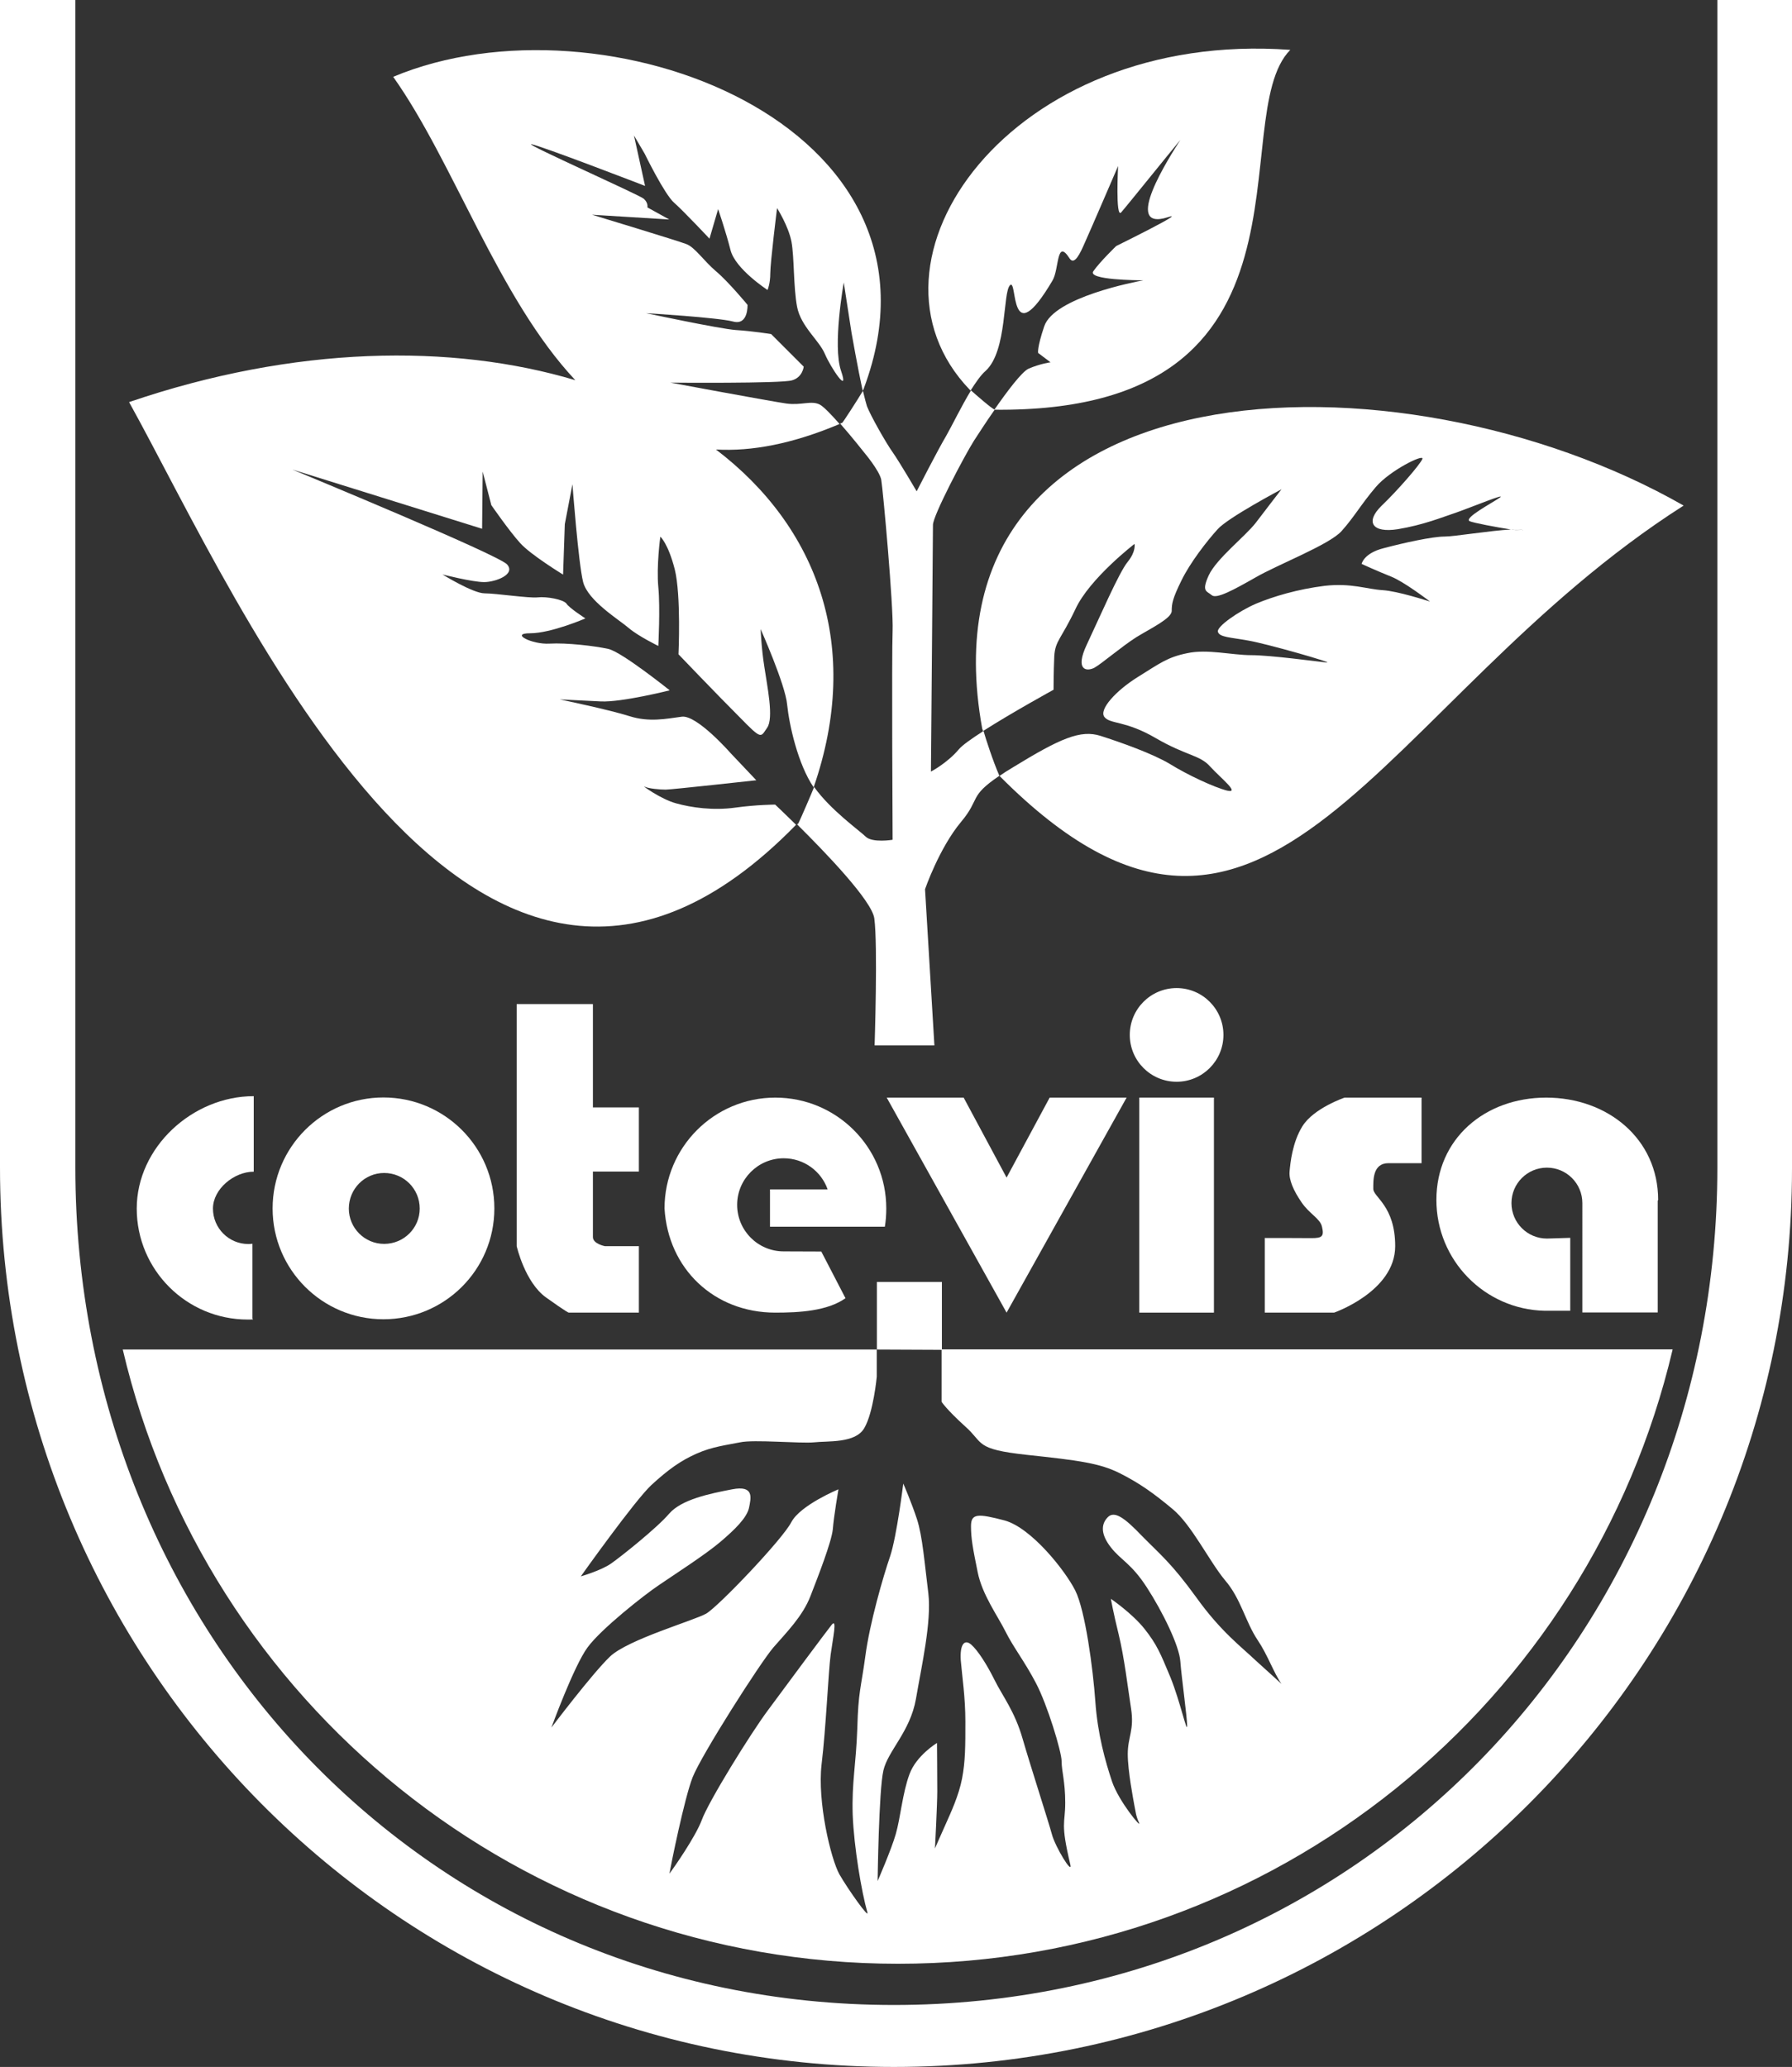 <?xml version="1.0" encoding="UTF-8" standalone="no"?>
<!-- Generator: Adobe Illustrator 27.0.0, SVG Export Plug-In . SVG Version: 6.00 Build 0)  -->

<svg
   version="1.1"
   id="Capa_1"
   x="0px"
   y="0px"
   viewBox="0 0 124.37 143.42"
   xml:space="preserve"
   sodipodi:docname="client02a.svg"
   width="124.37"
   height="143.42"
   inkscape:version="1.3.1 (9b9bdc1480, 2023-11-25, custom)"
   xmlns:inkscape="http://www.inkscape.org/namespaces/inkscape"
   xmlns:sodipodi="http://sodipodi.sourceforge.net/DTD/sodipodi-0.dtd"
   xmlns="http://www.w3.org/2000/svg"
   xmlns:svg="http://www.w3.org/2000/svg"><rect x="0" y="0" width="124.37" height="143.42" fill="#333333" stroke="none"/><defs
   id="defs15" /><sodipodi:namedview
   id="namedview15"
   pagecolor="#ffffff"
   bordercolor="#666666"
   borderopacity="1.0"
   inkscape:showpageshadow="2"
   inkscape:pageopacity="0.0"
   inkscape:pagecheckerboard="0"
   inkscape:deskcolor="#d1d1d1"
   showgrid="false"
   inkscape:zoom="0.93144191"
   inkscape:cx="-101.9924"
   inkscape:cy="257.12822"
   inkscape:window-width="2560"
   inkscape:window-height="1403"
   inkscape:window-x="2560"
   inkscape:window-y="0"
   inkscape:window-maximized="1"
   inkscape:current-layer="Capa_1" />
<style
   type="text/css"
   id="style1">
	.st0{fill-rule:evenodd;clip-rule:evenodd;fill:#FFFFFF;}
</style>
<g
   id="g15"
   transform="translate(-358.76,-225.93)">
	<path
   class="st0"
   d="m 418.72,252.86 c 0,0.04 -0.03,0.09 -0.09,0.18 -0.33,-1.52 -0.77,-4.01 -0.77,-4.01 l -0.54,-3.5 c 0,0 -0.79,4.38 -0.19,6.13 0.6,1.75 -0.72,-0.23 -1.12,-1.17 -0.4,-0.95 -1.66,-1.89 -1.93,-3.27 -0.26,-1.38 -0.19,-3.43 -0.39,-4.52 -0.21,-1.09 -1,-2.33 -1,-2.33 0,0 -0.47,3.78 -0.47,4.52 0,0.74 -0.19,1.16 -0.19,1.16 0,0 -2.24,-1.45 -2.57,-2.77 -0.33,-1.3 -0.86,-2.84 -0.86,-2.84 l -0.6,2.05 c 0,0 -1.79,-1.91 -2.45,-2.49 -0.67,-0.58 -2.05,-3.41 -2.05,-3.41 l -0.74,-1.26 0.77,3.5 c 0,0 -7.49,-2.89 -7.9,-2.89 -0.39,0 7.48,3.5 7.81,3.78 0.33,0.3 0.25,0.6 0.25,0.6 l 1.52,0.84 -5.36,-0.33 c 0,0 5.94,1.8 6.53,2.03 0.6,0.21 1.21,1.16 2.07,1.89 0.86,0.72 2.19,2.33 2.19,2.33 0,0 0.07,1.45 -1,1.16 -1.05,-0.28 -6.04,-0.58 -6.04,-0.58 0,0 5.11,1.09 6.23,1.17 1.14,0.07 2.45,0.28 2.45,0.28 l 2.26,2.26 c 0,0 -0.07,0.74 -0.81,0.95 -0.72,0.23 -8.44,0.16 -8.44,0.16 0,0 6.99,1.3 8.05,1.45 1.05,0.14 1.72,-0.23 2.31,0.07 0.25,0.12 0.81,0.7 1.38,1.35 -3.27,1.38 -6.09,1.91 -8.58,1.77 7.06,5.38 10.16,13.67 6.78,23.44 -1.1,-1.61 -1.7,-4.36 -1.84,-5.74 -0.12,-1.38 -1.84,-5.24 -1.84,-5.24 0,0 0.05,1.31 0.26,2.63 0.19,1.31 0.67,3.55 0.19,4.22 -0.46,0.65 -0.33,0.88 -1.91,-0.74 -1.59,-1.59 -4.24,-4.36 -4.24,-4.36 0,0 0.19,-4.08 -0.26,-5.9 -0.47,-1.82 -1,-2.26 -1,-2.26 0,0 -0.28,2.03 -0.14,3.5 0.14,1.45 0,4.08 0,4.08 0,0 -1.38,-0.67 -2.05,-1.24 -0.67,-0.58 -2.84,-1.89 -3.17,-3.2 -0.33,-1.31 -0.74,-6.78 -0.74,-6.78 l -0.53,2.77 -0.12,3.5 c 0,0 -2.26,-1.38 -2.98,-2.19 -0.74,-0.81 -2,-2.63 -2,-2.63 l -0.6,-2.33 -0.04,3.97 -13.17,-4.11 c 0.84,0.35 14.27,5.9 14.9,6.58 0.63,0.7 -0.81,1.23 -1.59,1.23 -0.81,0 -2.89,-0.53 -2.89,-0.53 0,0 2.12,1.31 2.92,1.31 0.79,0 3.1,0.35 3.69,0.28 0.6,-0.07 1.79,0.14 2,0.44 0.19,0.3 1.31,1.02 1.31,1.02 0,0 -2.38,1.03 -3.83,1.03 -1.45,0 0.14,0.79 1.33,0.72 1.19,-0.07 3.17,0.16 4.1,0.37 0.93,0.21 4.25,2.87 4.25,2.87 0,0 -3.33,0.84 -4.78,0.77 -1.45,-0.07 -2.85,-0.14 -2.85,-0.14 0,0 3.45,0.72 4.83,1.16 1.38,0.44 2.57,0.18 3.64,0.04 1.05,-0.14 3.38,2.52 3.38,2.52 l 1.79,1.89 c 0,0 -5.9,0.65 -6.29,0.65 -0.4,0 -1.19,-0.07 -1.47,-0.21 -0.26,-0.14 1.14,0.88 2.19,1.16 1.07,0.3 2.59,0.51 4.1,0.3 1.52,-0.21 2.78,-0.21 2.78,-0.21 0,0 0.6,0.56 1.45,1.4 -22.18,22.71 -38.56,-15.39 -46.29,-29.33 11.49,-3.92 22.39,-4.08 30.97,-1.52 -5.34,-5.69 -8.44,-15.13 -12.64,-21.05 14.5,-6.08 39.54,3.24 32.67,21.6 z"
   id="path1" />
	<path
   class="st0"
   d="m 448.31,229.39 c -4.64,4.69 3.03,25.21 -20.54,24.97 0.89,-1.28 1.91,-2.64 2.38,-2.85 0.81,-0.35 1.52,-0.44 1.52,-0.44 l -0.86,-0.65 c 0,0 -0.09,-0.33 0.42,-1.84 0.67,-2.03 6.36,-3.1 6.88,-3.2 -0.37,0 -3.9,-0.02 -3.47,-0.63 0.47,-0.67 1.59,-1.75 1.59,-1.75 0,0 5.06,-2.49 3.59,-2 -3.26,1.05 0.14,-4.24 0.86,-5.36 -0.74,0.88 -3.76,4.64 -4.11,5.03 -0.4,0.44 -0.21,-3.22 -0.21,-3.22 0,0 -1.98,4.6 -2.31,5.32 -0.32,0.74 -0.72,1.59 -1.05,1.1 -0.93,-1.45 -0.72,0.72 -1.19,1.52 -3.03,5.13 -2.42,-0.12 -2.94,0.32 -0.53,0.44 -0.18,4.55 -1.7,5.95 -0.33,0.28 -0.68,0.79 -1.05,1.37 -0.04,-0.04 -0.05,-0.05 -0.05,-0.05 -8.54,-8.87 2.81,-25.01 22.24,-23.59 z"
   id="path2" />
	<path
   class="st0"
   d="m 426.93,276.5 c 0,0 0.04,0.07 0.05,0.16 2,-1.28 4.9,-2.87 4.9,-2.87 0,0 0,-1.24 0.05,-2.33 0.07,-1.09 0.47,-1.16 1.47,-3.27 0.98,-2.12 4.1,-4.52 4.1,-4.52 0,0 0.12,0.51 -0.47,1.24 -0.6,0.72 -1.98,3.92 -2.84,5.74 -0.86,1.82 0,1.89 0.53,1.61 0.53,-0.3 1.86,-1.45 2.91,-2.12 1.07,-0.65 2.45,-1.31 2.45,-1.82 0,-0.51 0.07,-0.88 0.67,-2.1 0.6,-1.24 1.79,-2.77 2.52,-3.57 0.72,-0.81 4.43,-2.77 4.43,-2.77 0,0 -1.07,1.38 -1.79,2.33 -0.74,0.95 -2.71,2.47 -3.26,3.64 -0.53,1.16 -0.12,1.09 0.21,1.38 0.33,0.28 1.52,-0.37 3.05,-1.24 1.52,-0.88 5.1,-2.26 5.95,-3.2 0.86,-0.95 1.38,-1.89 2.38,-3.06 0.98,-1.16 3.36,-2.33 3.24,-1.96 -0.14,0.37 -1.72,2.19 -2.85,3.27 -1.12,1.1 -0.65,1.89 1.14,1.61 1.79,-0.3 3.03,-0.81 4.1,-1.17 1.05,-0.37 3.5,-1.38 2.98,-1.02 -0.53,0.37 -2.49,1.4 -2.1,1.63 0.25,0.12 1.86,0.42 2.87,0.58 -1.37,0.07 -3.94,0.49 -4.6,0.49 -0.86,0 -2.85,0.44 -4.24,0.81 -1.38,0.35 -1.52,1.09 -1.52,1.09 0,0 1.12,0.51 2.05,0.88 0.88,0.35 2.49,1.58 2.7,1.73 -0.25,-0.07 -2.22,-0.72 -3.29,-0.79 -1.12,-0.07 -2.17,-0.51 -4.03,-0.3 -1.86,0.23 -3.57,0.74 -4.76,1.24 -1.19,0.51 -2.78,1.61 -2.64,1.96 0.12,0.37 0.86,0.37 2.12,0.6 1.24,0.21 6.08,1.59 5.41,1.52 -0.65,-0.07 -3.9,-0.51 -5.22,-0.51 -1.33,0 -3.05,-0.44 -4.43,-0.14 -1.4,0.28 -1.93,0.72 -3.45,1.66 -1.52,0.95 -2.71,2.26 -2.31,2.77 0.4,0.51 1.45,0.23 3.57,1.47 2.12,1.23 3.05,1.16 3.76,1.96 0.74,0.81 2.12,1.89 1.19,1.68 -0.91,-0.23 -2.77,-1.1 -3.96,-1.84 -1.19,-0.72 -3.45,-1.52 -4.83,-1.96 -1.38,-0.44 -2.78,0.16 -6.09,2.19 -0.35,0.21 -0.65,0.4 -0.91,0.58 v 0.02 c 18.73,18.84 26.25,-5.24 47.47,-18.77 -19.72,-11.26 -53.35,-10.25 -48.68,15.49 z m 36.72,-13.83 c 0.35,-0.03 0.61,-0.02 0.74,0.02 0.21,0.09 -0.16,0.05 -0.74,-0.02 z"
   id="path3" />
	<path
   class="st0"
   d="m 463.65,262.67 c 0.35,-0.03 0.61,-0.02 0.74,0.02 0.21,0.09 -0.16,0.05 -0.74,-0.02 z"
   id="path4" />
	<path
   class="st0"
   d="m 473.84,309.19 c 0,-4.25 -3.52,-7.1 -7.77,-7.1 -4.25,0 -7.62,2.85 -7.62,7.1 0,4.19 3.35,7.6 7.51,7.69 h 1.78 v -5.06 l -1.62,0.05 c -1.36,0 -2.46,-1.1 -2.46,-2.46 0,-1.36 1.1,-2.46 2.46,-2.46 1.36,0 2.46,1.1 2.46,2.46 V 317 h 5.23 v -7.75 z"
   id="path5" />
	<path
   class="st0"
   d="m 483.13,307.02 c 0,34.43 -27.91,62.33 -62.33,62.33 -34.43,0 -62.04,-27.99 -62.04,-62.41 v -81.01 h 5.23 v 81.01 c 0,32.25 24.56,58.11 56.81,58.11 32.25,0 57.15,-25.86 57.15,-58.11 v -81.01 h 5.18 v 81.01 z"
   id="path6" />
	<path
   class="st0"
   d="m 474.84,319.59 c -5.76,24.41 -27.58,42.6 -53.75,42.6 -26.16,0 -48.08,-18.19 -53.81,-42.62 h 52.33 v 1.89 c 0,0 -0.23,2.47 -0.86,3.55 -0.61,1.09 -2.56,0.89 -3.5,1 -0.93,0.09 -4.2,-0.21 -5.13,0 -0.93,0.19 -1.94,0.3 -3.03,0.79 -1.1,0.49 -1.94,1.09 -3.12,2.17 -1.17,1.09 -4.9,6.34 -4.9,6.34 0,0 1.4,-0.4 2.1,-0.89 0.7,-0.49 3.19,-2.47 4.04,-3.47 0.86,-0.98 2.8,-1.38 4.36,-1.68 1.56,-0.3 1.31,0.6 1.17,1.3 -0.16,0.68 -0.95,1.47 -2,2.36 -1.05,0.89 -3.22,2.28 -4.24,2.98 -1.02,0.68 -4.04,3.06 -4.97,4.34 -0.95,1.3 -2.5,5.55 -2.5,5.55 0,0 2.82,-3.73 4.06,-4.92 1.24,-1.19 5.83,-2.5 6.69,-2.99 0.86,-0.51 5.29,-5.15 5.9,-6.34 0.63,-1.19 3.27,-2.28 3.27,-2.28 0,0 -0.32,1.87 -0.39,2.77 -0.09,0.89 -1.02,3.27 -1.56,4.66 -0.54,1.38 -1.63,2.47 -2.57,3.55 -0.93,1.09 -4.97,7.42 -5.6,9 -0.58,1.49 -1.51,6.11 -1.61,6.69 0.28,-0.37 1.8,-2.54 2.24,-3.71 0.47,-1.3 3.41,-6.04 4.59,-7.62 1.17,-1.59 4.04,-5.45 4.43,-5.94 0.4,-0.49 0.09,0.89 -0.07,2.07 -0.16,1.19 -0.32,5.06 -0.63,7.62 -0.3,2.57 0.63,6.53 1.24,7.63 0.63,1.09 2.08,3.12 1.94,2.64 -0.4,-1.4 -0.93,-4.5 -1.02,-6.78 -0.07,-2.28 0.23,-3.43 0.32,-6.01 0.07,-2.56 0.25,-2.73 0.56,-5.01 0.3,-2.28 1.24,-5.53 1.72,-6.92 0.46,-1.38 0.91,-5.04 0.91,-5.04 0,0 0.56,1.28 0.95,2.47 0.39,1.19 0.54,3.17 0.79,5.15 0.23,1.98 -0.47,5.04 -0.86,7.32 -0.4,2.28 -1.94,3.59 -2.26,4.97 -0.32,1.38 -0.4,7.67 -0.4,7.67 0,0 0.95,-2.17 1.26,-3.26 0.32,-1.09 0.47,-2.87 0.95,-4.15 0.47,-1.3 1.91,-2.17 1.91,-2.17 0,0 0.02,2.47 0.02,3.36 0,0.89 -0.16,3.96 -0.16,3.96 0,0 0.47,-1.09 0.79,-1.79 0.3,-0.68 0.86,-1.87 1.09,-3.06 0.23,-1.19 0.23,-2.28 0.23,-3.96 0,-1.68 -0.23,-3.17 -0.32,-4.25 -0.07,-1.09 0.25,-1.49 0.72,-1.09 0.46,0.4 1.09,1.38 1.63,2.47 0.54,1.09 1.4,2.17 1.94,4.06 0.54,1.87 1.79,5.73 2.03,6.62 0.23,0.89 1.47,2.91 1.28,2.1 -0.7,-2.94 -0.35,-2.78 -0.35,-4.27 0,-1.49 -0.25,-2.17 -0.25,-2.87 0,-0.68 -1,-3.96 -1.79,-5.45 -0.77,-1.47 -1.56,-2.47 -2.1,-3.55 -0.54,-1.09 -1.63,-2.57 -1.94,-4.15 -0.32,-1.59 -0.46,-2.28 -0.46,-3.17 0,-0.89 0.46,-0.89 2.33,-0.4 1.86,0.51 4.2,3.47 4.9,4.85 0.7,1.38 1.24,5.45 1.4,7.72 0.16,2.28 0.7,4.17 1.16,5.55 0.47,1.38 2.1,3.34 1.87,2.85 -0.23,-0.49 -0.23,-0.79 -0.32,-1.19 -0.07,-0.39 -0.46,-2.4 -0.46,-3.57 0,-1.19 0.46,-1.66 0.23,-3.15 -0.23,-1.49 -0.47,-3.55 -0.86,-5.15 -0.39,-1.58 -0.54,-2.47 -0.54,-2.47 0,0 1.47,1 2.33,2.08 0.86,1.09 1.1,1.68 1.8,3.36 0.68,1.68 1.16,3.96 1.16,3.36 0,-0.6 -0.39,-3.36 -0.47,-4.45 -0.07,-1.09 -1.24,-3.47 -2.33,-5.15 -1.09,-1.68 -1.79,-1.87 -2.49,-2.77 -0.7,-0.89 -0.7,-1.59 -0.23,-2.08 0.46,-0.49 1.16,0 2.4,1.3 1.26,1.28 2.03,1.87 3.75,4.24 1.7,2.38 3.17,3.47 4.1,4.36 0.51,0.47 1.3,1.17 1.82,1.65 -0.53,-0.74 -0.96,-2.01 -1.65,-3.03 -0.86,-1.28 -1.16,-2.87 -2.26,-4.15 -1.09,-1.3 -2.33,-3.87 -3.66,-4.96 -1.31,-1.09 -2.26,-1.77 -3.64,-2.47 -1.4,-0.7 -2.8,-0.89 -6.46,-1.28 -3.66,-0.4 -2.96,-0.81 -4.29,-1.98 -1.31,-1.19 -1.63,-1.7 -1.63,-1.7 v -3.64 h 50.73 z"
   id="path7" />
	<path
   class="st0"
   d="m 385.37,302.08 c -4.24,0 -7.69,3.45 -7.69,7.7 0,4.25 3.45,7.69 7.69,7.69 4.25,0 7.7,-3.43 7.7,-7.69 0,-4.26 -3.45,-7.7 -7.7,-7.7 z m 0.05,10.16 c -1.35,0 -2.45,-1.1 -2.45,-2.45 0,-1.37 1.1,-2.47 2.45,-2.47 1.37,0 2.47,1.1 2.47,2.47 0,1.35 -1.1,2.45 -2.47,2.45 z"
   id="path8" />
	<path
   class="st0"
   d="m 394.62,295.6 v 16.8 c 0,0 0.57,2.51 2.04,3.56 1.47,1.05 1.57,1.05 1.57,1.05 h 4.87 v -4.61 h -2.35 c 0,0 -0.84,-0.16 -0.84,-0.63 0,-0.47 0,-4.55 0,-4.55 h 3.19 v -4.45 h -3.19 v -7.17 z"
   id="path9" />
	<path
   class="st0"
   d="m 420.17,311.05 c 0.07,-0.41 0.1,-0.84 0.1,-1.27 0,-4.25 -3.45,-7.69 -7.7,-7.69 -4.25,0 -7.69,3.45 -7.69,7.69 0.25,4.19 3.44,7.23 7.69,7.23 1.66,0 3.61,-0.11 4.87,-1 l -1.68,-3.24 -2.61,-0.01 c -1.79,0 -3.23,-1.45 -3.23,-3.23 0,-1.78 1.45,-3.23 3.23,-3.23 1.41,0 2.61,0.9 3.05,2.16 h -4 v 2.59 h 7.9 z"
   id="path10" />
	<polygon
   class="st0"
   points="436.95,302.09 431.61,302.09 428.62,307.64 425.64,302.09 420.3,302.09 428.62,317.01 "
   id="polygon10" />
	<rect
   x="437.83"
   y="302.09"
   class="st0"
   width="5.18"
   height="14.92"
   id="rect10" />
	<circle
   class="st0"
   cx="440.42"
   cy="297.74"
   r="3.25"
   id="circle10" />
	<path
   class="st0"
   d="m 446.54,311.83 v 5.18 h 4.81 c 0,0 4.24,-1.47 4.24,-4.61 0,-2.81 -1.52,-3.4 -1.52,-3.98 0,-0.58 -0.05,-1.78 1.05,-1.78 1.1,0 2.3,0 2.3,0 v -4.55 h -5.34 c 0,0 -2.15,0.73 -2.93,1.99 -0.7,1.12 -0.84,2.57 -0.89,3.14 -0.05,0.57 0.26,1.31 0.84,2.15 0.55,0.8 1.28,1.11 1.41,1.68 0.16,0.68 0,0.79 -0.73,0.79 -0.47,-0.01 -3.24,-0.01 -3.24,-0.01 z"
   id="path11" />
	<path
   class="st0"
   d="m 376.28,317.43 v -5.2 c -0.09,0.01 -0.18,0.02 -0.28,0.02 -1.36,0 -2.46,-1.1 -2.46,-2.46 0,-1.36 1.47,-2.56 2.83,-2.56 v -5.24 c -4.25,0 -8.12,3.55 -8.12,7.8 0,4.25 3.45,7.7 7.7,7.7 0.13,0 0.26,0 0.38,-0.01 z"
   id="path12" />
	<path
   class="st0"
   d="m 428.12,279.76 c -2.15,1.45 -1.3,1.58 -2.66,3.2 -1.52,1.82 -2.5,4.67 -2.5,4.67 l 0.65,10.84 h -4.15 c 0,0 0.23,-6.97 -0.02,-8.81 -0.16,-1.23 -3.41,-4.6 -5.36,-6.53 0.04,-0.02 0.05,-0.03 0.09,-0.07 0.05,-0.07 1.02,-2.31 1.09,-2.52 0.02,0 0.02,0.02 0.02,0.02 1.14,1.59 3.12,2.99 3.57,3.43 0.47,0.44 1.86,0.21 1.86,0.21 0,0 -0.07,-12.82 0,-14.5 0.07,-1.66 -0.67,-9.82 -0.79,-10.49 -0.14,-0.65 -1.19,-1.89 -1.19,-1.89 0,0 -0.84,-1.07 -1.66,-2 0.05,-0.02 0.09,-0.03 0.14,-0.05 0.05,-0.02 1.1,-1.65 1.44,-2.22 0.12,0.51 0.23,0.91 0.28,1.07 0.26,0.67 1.33,2.56 1.79,3.2 0.47,0.67 1.66,2.7 1.66,2.7 0,0 1.45,-2.84 2.05,-3.85 0.39,-0.68 1.05,-2.05 1.72,-3.15 0.28,0.25 1.51,1.33 1.65,1.33 -0.63,0.89 -1.17,1.75 -1.45,2.17 -0.65,1.03 -2.84,5.18 -2.84,5.83 0,0.67 -0.14,17.12 -0.14,17.12 0,0 1.14,-0.6 1.93,-1.54 0.23,-0.28 0.89,-0.75 1.72,-1.28 0.14,0.5 0.65,2.08 1.1,3.11 z"
   id="path13" />
	<path
   class="st0"
   d="m 463.65,262.67 c 0.35,-0.03 0.61,-0.02 0.74,0.02 0.21,0.09 -0.16,0.05 -0.74,-0.02 z"
   id="path14" />
	<polygon
   class="st0"
   points="424.13,319.59 419.62,319.57 419.62,314.88 424.13,314.88 "
   id="polygon14" />
	<path
   class="st0"
   d="m 448.1,343.23 c -0.14,-0.11 -0.28,-0.25 -0.39,-0.44 0.48,0.44 0.71,0.67 0.39,0.44 z"
   id="path15" />
</g>
</svg>
